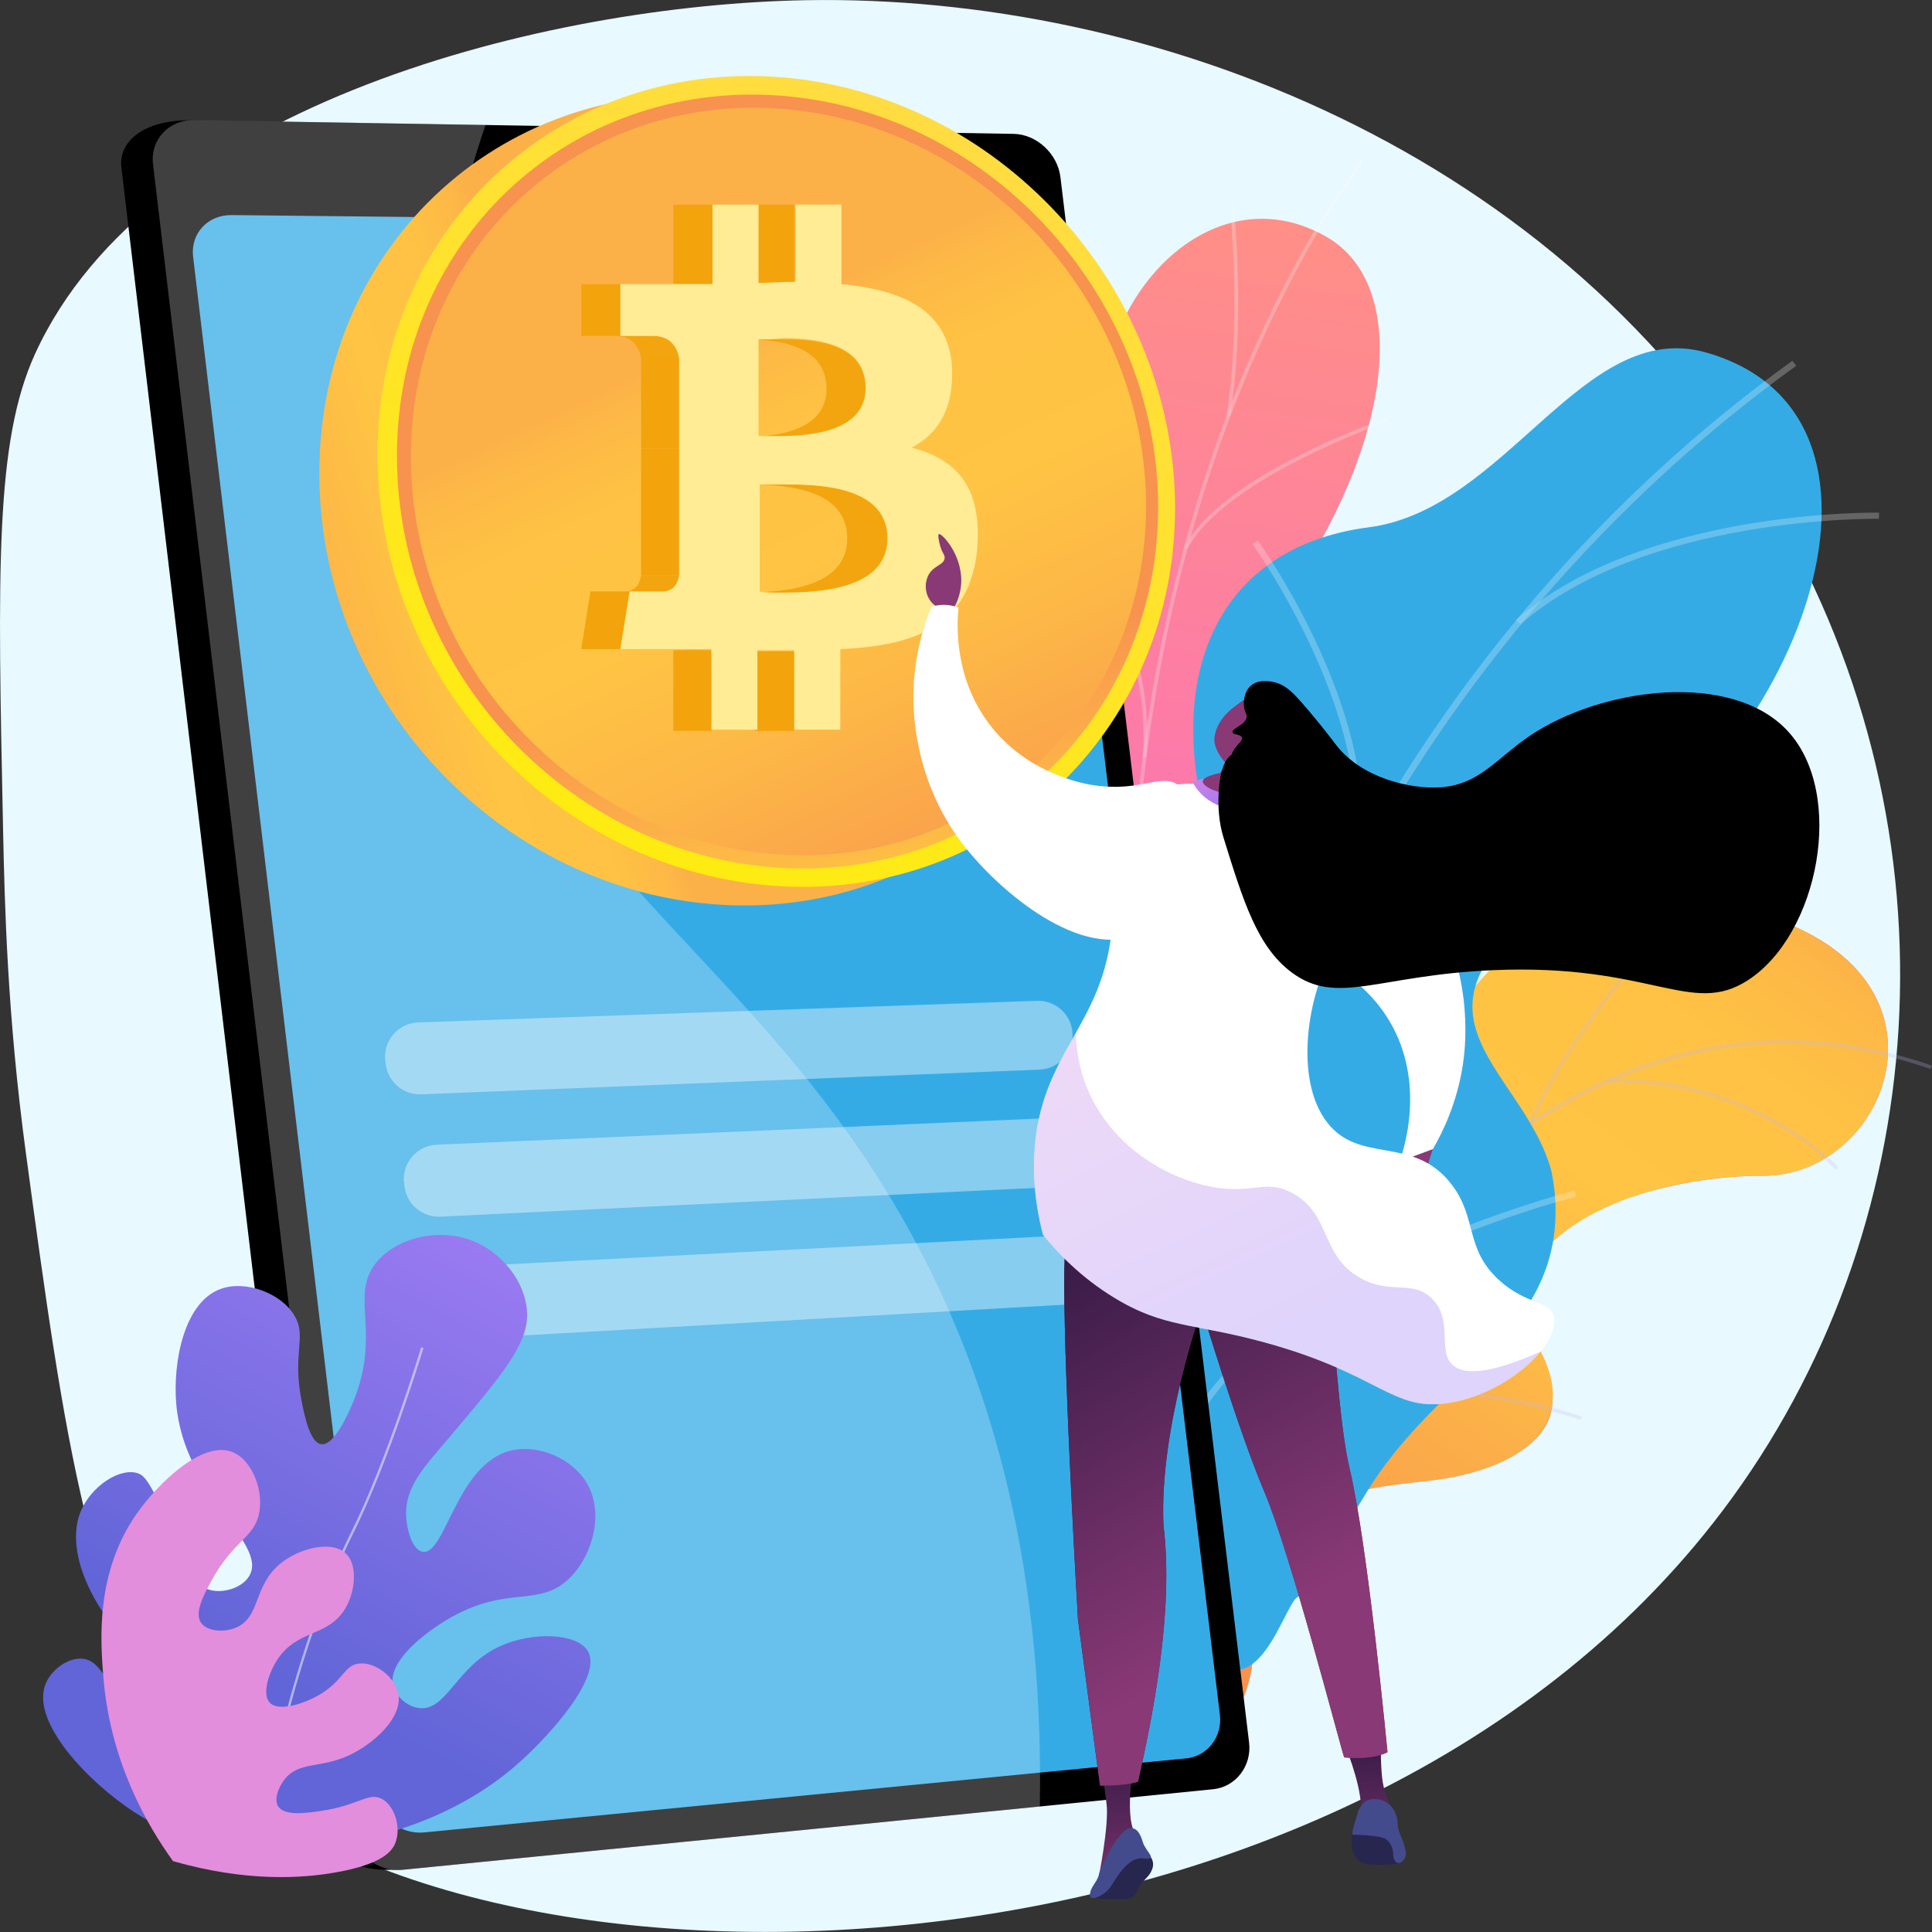 <svg width="236" height="236" viewBox="0 0 236 236" fill="none" xmlns="http://www.w3.org/2000/svg">
<rect x="0" y="0" width="236" height="236" fill="#333333" stroke="none"/>
<path d="M98.457 0.024C66.983 0.575 18.29 12.528 4.277 43.24C-0.616 53.97 -0.284 69.739 0.374 101.27C0.568 110.541 0.893 124.049 3.157 140.815C7.871 175.636 11.076 199.347 23.223 213.148C53.643 247.734 163.541 246.737 210.473 184.469C236.073 150.499 240.009 102.178 216.6 62.243C190.829 18.273 140.594 -0.721 98.457 0.024Z" fill="#E8F9FF"/>
<path d="M126.257 206.56L144.716 217.265C144.716 217.265 153.691 209.825 153.05 200.523C151.743 181.552 168.467 181.73 175.485 180.758C186.066 179.291 194.756 173.392 186.131 163.627C177.506 153.862 197.888 143.538 215.318 143.627C232.374 143.717 242.378 113.482 205.475 109.9C183.437 107.761 175.445 127.777 168.994 136.926C162.551 146.075 147.735 138.547 145.804 153.165C144.148 165.653 147.857 177.614 137.754 180.993C127.652 184.372 122.516 191.779 126.257 206.56Z" fill="url(#paint0_linear)"/>
<path d="M126.256 206.56L144.715 217.265C144.715 217.265 153.69 209.825 153.049 200.523C151.742 181.552 168.466 181.73 175.484 180.758C186.065 179.291 193.546 173.805 187.566 163.959C180.807 152.825 197.879 143.53 215.309 143.627C232.365 143.717 242.369 113.482 205.466 109.9C183.428 107.761 175.436 127.777 168.985 136.926C162.542 146.075 147.726 138.547 145.795 153.165C144.139 165.653 147.848 177.614 137.745 180.993C127.643 184.372 122.515 191.779 126.256 206.56Z" fill="url(#paint1_linear)"/>
<g opacity="0.5">
<path opacity="0.5" d="M133.25 212.905L133.672 213.059C133.769 212.799 143.312 186.568 160.619 163.408C176.571 142.08 202.569 119.065 235.845 130.589L235.991 130.167C221.175 125.038 206.545 126.205 192.516 133.644C181.302 139.584 170.453 149.511 160.254 163.149C142.906 186.358 133.347 212.645 133.25 212.905Z" fill="#BEB8F2"/>
<path opacity="0.5" d="M186.797 136.999L187.211 137.177C193.085 123.393 208.608 107.98 208.762 107.826L208.445 107.502C208.291 107.656 192.704 123.134 186.797 136.999Z" fill="#BEB8F2"/>
<path opacity="0.5" d="M196.282 132.299C214.149 131.748 224.121 142.769 224.227 142.882L224.567 142.582C224.47 142.469 214.36 131.286 196.273 131.845L196.282 132.299Z" fill="#BEB8F2"/>
<path opacity="0.5" d="M150.135 179.162C165.163 163.343 192.767 173.335 193.027 173.457L193.238 173.06C192.994 172.914 164.968 162.89 149.803 178.854L150.135 179.162Z" fill="#BEB8F2"/>
<path opacity="0.5" d="M154.535 171.317L154.965 171.463C159.363 158.262 151.281 142.728 151.2 142.574L150.803 142.785C150.884 142.939 158.876 158.295 154.535 171.317Z" fill="#BEB8F2"/>
<path opacity="0.5" d="M135.272 208.958C139.986 202.143 153.488 202.411 153.618 202.411L153.626 201.965C153.058 201.949 139.751 201.69 134.891 208.707L135.272 208.958Z" fill="#BEB8F2"/>
<path opacity="0.5" d="M137.446 202.719L137.868 202.873C140.164 196.738 135.328 185.612 133.738 181.957C133.51 181.439 133.316 180.993 133.299 180.912L132.861 181.001C132.886 181.123 133.015 181.423 133.324 182.136C134.898 185.758 139.677 196.754 137.446 202.719Z" fill="#BEB8F2"/>
</g>
<path d="M154.818 156.245C160.011 160.977 159.508 167.776 158.38 172.63C157.747 172.865 157.439 173.157 156.854 173.538C151.572 176.925 148.594 177.249 142.857 179.769C141.624 180.312 137.51 180.799 135.822 180.896L132.666 181.017C132.666 181.017 122.142 168.732 128.439 162.023C134.735 155.313 126.223 142.38 122.556 134.973C120.308 130.427 120.738 127.623 120.178 125.824C114.271 106.732 106.555 103.312 108.453 95.93C110.547 87.778 120.552 89.609 123.294 80.865C126.394 70.987 115.732 62.008 120.755 53.313C121.615 51.822 122.54 50.315 124.382 48.937C128.917 45.534 134.175 46.952 136.244 41.401C140.399 30.242 151.345 22.828 162.007 28.913C172.531 34.926 170.584 55.161 154.412 76.692C144.659 93.312 145.787 96.829 150.209 104.787C153.3 110.362 165.382 123.433 159.134 132.647C152.903 141.861 148.886 150.832 154.818 156.245Z" fill="url(#paint2_linear)"/>
<g opacity="0.5">
<path opacity="0.5" d="M146.014 178.87L145.568 178.975C144.959 176.504 144.375 174 143.84 171.536C139.872 153.311 137.884 135.362 137.941 118.174C137.989 103.612 139.499 89.398 142.42 75.922C144.773 65.088 148.059 54.675 152.173 44.959C155.07 38.135 158.34 31.725 161.91 25.915C162.535 24.902 163.224 23.897 163.898 22.925C164.79 21.628 165.724 20.291 166.478 18.922L166.884 19.108C166.113 20.494 165.18 21.847 164.279 23.144C163.614 24.108 162.916 25.113 162.307 26.11C158.753 31.904 155.492 38.289 152.603 45.096C148.497 54.78 145.219 65.169 142.874 75.979C139.953 89.423 138.444 103.612 138.403 118.142C138.346 135.297 140.334 153.222 144.294 171.415C144.821 173.902 145.406 176.406 146.014 178.87Z" fill="#FCFDFE"/>
<path opacity="0.5" d="M140.034 92.518L139.572 92.494C141.373 74.148 123.173 48.03 122.986 47.762L123.376 47.519C123.562 47.787 141.852 74.026 140.034 92.518Z" fill="#FCFDFE"/>
<path opacity="0.5" d="M139.815 144.13L139.352 144.154C139.011 131.594 158.242 114.86 158.437 114.69L158.745 114.998C158.558 115.168 139.482 131.764 139.815 144.13Z" fill="#FCFDFE"/>
<path opacity="0.5" d="M140.675 151.229L140.221 151.326C138.436 143.328 131.384 133.425 120.357 123.433C119.806 122.931 119.806 122.931 119.781 122.85L120.236 122.745L120.008 122.793L120.195 122.672C120.228 122.712 120.439 122.899 120.682 123.117C131.774 133.166 138.874 143.149 140.675 151.229Z" fill="#FCFDFE"/>
<path opacity="0.5" d="M144.968 174.348L144.506 174.324C145.358 165.296 157.342 157.525 157.464 157.452L157.716 157.801C157.602 157.874 145.804 165.523 144.968 174.348Z" fill="#FCFDFE"/>
<path opacity="0.5" d="M145.365 179.137C141.13 173.108 134.85 168.052 126.184 163.692L126.411 163.311C135.142 167.703 141.471 172.8 145.755 178.894L145.365 179.137Z" fill="#FCFDFE"/>
<path opacity="0.5" d="M150.275 50.874L149.82 50.825C151.435 40.664 150.599 29.7 150.332 26.093C150.267 25.218 150.242 24.91 150.259 24.805L150.713 24.837C150.705 24.919 150.745 25.421 150.794 26.053C151.062 29.667 151.898 40.664 150.275 50.874Z" fill="#FCFDFE"/>
<path opacity="0.5" d="M145.033 67.106L144.619 66.927C149.074 58.159 168.58 51.344 169.408 51.06L169.562 51.466C169.351 51.539 149.406 58.5 145.033 67.106Z" fill="#FCFDFE"/>
</g>
<path d="M158.638 195.037C157.048 195.142 153.445 210.279 146.938 200.887C145.315 198.537 142.305 189.923 130.701 191.738C128.446 192.087 126.198 192.443 123.942 192.792C121.045 188.14 119.179 183.23 125.597 179.996C135.562 174.98 132.17 157.404 127.983 151.764C122.798 144.786 111.073 128.288 126.352 120.306C139.067 113.652 148.698 111.805 146.224 95.193C143.757 78.58 151.149 66.49 167.182 64.415C184.06 62.235 193.375 38.727 208.475 43.078C234.79 50.663 220.776 91.027 194.04 107.089C167.296 123.15 185.934 129.762 189.513 143.06C189.772 144.316 190.081 146.277 190.008 148.66C189.545 163.352 175.305 168.619 167.004 182.168C155.693 200.66 161.324 194.858 158.638 195.037Z" fill="#35ABE6"/>
<g opacity="0.5">
<path opacity="0.5" d="M144.17 187.557H143.367C143.886 132.299 172.838 77.316 218.934 44.075L219.421 44.675C173.519 77.77 144.682 132.526 144.17 187.557Z" fill="#FCFDFE"/>
<path opacity="0.5" d="M147.19 157.428L146.403 157.574C142.054 136.286 119.301 123.352 119.074 123.223L119.488 122.574C119.715 122.704 142.768 135.799 147.19 157.428Z" fill="#FCFDFE"/>
<path opacity="0.5" d="M144.562 177.387L143.799 177.168C150.809 156.107 191.916 145.54 192.329 145.435L192.532 146.164C192.118 146.261 151.434 156.731 144.562 177.387Z" fill="#FCFDFE"/>
<path opacity="0.5" d="M165.722 106.019L164.943 105.865C168.975 88.783 153.145 66.676 152.982 66.457L153.648 66.028C153.81 66.239 169.827 88.621 165.722 106.019Z" fill="#FCFDFE"/>
<path opacity="0.5" d="M185.723 76.263L185.18 75.712C200.751 62.154 229.256 62.616 229.54 62.624L229.515 63.378C229.24 63.37 201.051 62.916 185.723 76.263Z" fill="#FCFDFE"/>
</g>
<path d="M125.234 21.954L148.156 212.217C148.497 215.07 146.533 217.63 143.775 217.898L48.304 228.376C42.453 228.74 39.256 225.758 38.891 222.719L14.825 20.43C14.468 17.416 17.332 14.685 23.207 14.685L119.546 16.711C122.337 16.759 124.893 19.117 125.234 21.954Z" fill="black"/>
<path d="M129.534 21.628L152.579 212.848C152.927 215.717 150.948 218.286 148.181 218.561L49.204 228.399C46.105 228.707 43.257 226.462 42.892 223.415L18.695 20.089C18.338 17.058 20.61 14.619 23.75 14.676L123.822 16.353C126.621 16.402 129.185 18.776 129.534 21.628Z" fill="black"/>
<path d="M127.651 32.171L149.016 209.469C149.34 212.151 147.49 214.542 144.894 214.793L51.816 223.836C48.928 224.12 46.291 222.021 45.95 219.185L23.587 31.353C23.255 28.533 25.364 26.247 28.277 26.272L122.312 27.268C124.933 27.309 127.335 29.513 127.651 32.171Z" fill="#35ABE6"/>
<path d="M77.743 21.499C77.865 22.52 77.134 23.33 76.112 23.322C75.081 23.306 74.156 22.471 74.035 21.45C73.913 20.429 74.643 19.619 75.674 19.627C76.688 19.643 77.621 20.478 77.743 21.499Z" fill="url(#paint3_linear)"/>
<g opacity="0.5">
<path opacity="0.5" d="M111.562 151.188C92.501 116.002 64.037 105.468 55.468 69.204C50.835 49.602 53.992 30.842 59.306 15.267L23.75 14.667C20.61 14.611 18.338 17.05 18.695 20.081L42.9 223.415C43.265 226.462 46.105 228.707 49.212 228.399L127.019 220.66C127.587 189.137 120.057 166.869 111.562 151.188Z" fill="white"/>
</g>
<g opacity="0.63">
<path opacity="0.63" d="M126.979 130.662L51.468 133.676C49.326 133.766 47.46 132.226 47.136 130.111L47.079 129.73C46.697 127.242 48.572 124.981 51.095 124.892L126.662 122.25C128.796 122.177 130.646 123.709 130.971 125.816V125.832C131.352 128.304 129.494 130.557 126.979 130.662Z" fill="white"/>
<path opacity="0.63" d="M129.211 144.973L53.798 148.619C51.648 148.725 49.757 147.185 49.433 145.054L49.376 144.665C48.995 142.193 50.853 139.94 53.352 139.827L128.822 136.553C130.972 136.464 132.838 137.996 133.163 140.119V140.135C133.544 142.606 131.702 144.859 129.211 144.973Z" fill="white"/>
<path opacity="0.63" d="M131.442 159.292L56.126 163.57C53.96 163.692 52.053 162.152 51.728 160.005L51.672 159.608C51.298 157.152 53.124 154.9 55.615 154.77L130.987 150.864C133.146 150.751 135.036 152.29 135.369 154.43L135.377 154.454C135.734 156.909 133.917 159.154 131.442 159.292Z" fill="white"/>
</g>
<path d="M136.424 64.359C136.424 90.679 115.814 111.392 89.476 110.581C62.058 109.738 39.006 86.092 39.006 57.803C39.006 29.505 62.058 8.963 89.476 11.815C115.814 14.554 136.424 38.03 136.424 64.359Z" fill="url(#paint4_linear)"/>
<path d="M143.54 62.09C143.54 88.41 122.93 109.123 96.591 108.312C69.173 107.469 46.121 83.823 46.121 55.534C46.121 27.236 69.181 6.694 96.591 9.546C122.93 12.285 143.54 35.761 143.54 62.09Z" fill="url(#paint5_linear)"/>
<path d="M141.47 61.952C141.47 87.113 121.753 106.878 96.583 106.068C70.439 105.225 48.49 82.656 48.49 55.696C48.49 28.735 70.439 9.125 96.583 11.799C121.753 14.368 141.47 36.782 141.47 61.952Z" fill="url(#paint6_linear)"/>
<path d="M139.995 61.846C139.995 86.181 120.91 105.265 96.592 104.455C71.357 103.612 50.195 81.814 50.195 55.801C50.195 29.789 71.357 10.843 96.592 13.395C120.91 15.859 139.995 37.511 139.995 61.846Z" fill="url(#paint7_linear)"/>
<path d="M97.018 79.569H92.236V89.273H97.018V79.569Z" fill="#F3A30C"/>
<path d="M97.018 25H92.236V34.423H97.018V25Z" fill="#F3A30C"/>
<path d="M95.612 72.396H90.689C95.612 72.396 103.488 71.834 103.488 65.786C103.488 59.879 96.456 59.176 91.393 59.176H96.315C101.238 59.176 108.41 59.879 108.41 65.786C108.27 71.834 100.534 72.396 95.612 72.396Z" fill="#F3A50F"/>
<path d="M95.047 53.41H90.266C94.344 53.41 100.954 52.847 100.954 47.503C100.954 42.158 95.047 41.455 90.969 41.455H95.751C99.829 41.455 105.736 42.018 105.736 47.503C105.736 52.847 99.267 53.41 95.047 53.41Z" fill="#F3A50F"/>
<path d="M92.659 34.564H87.877C89.424 34.564 90.83 34.423 92.377 34.423H97.159C95.612 34.423 94.065 34.564 92.659 34.564Z" fill="#F3A50F"/>
<path d="M87.032 79.428H82.25V89.273H87.032V79.428Z" fill="#F3A30C"/>
<path d="M87.032 25H82.25V34.704H87.032V25Z" fill="#F3A30C"/>
<path d="M87.032 79.428H82.251C80.985 79.428 79.578 79.428 78.312 79.428H83.094C84.36 79.287 85.766 79.428 87.032 79.428Z" fill="#F3A50F"/>
<path d="M83.094 54.816H78.312V70.287H83.094V54.816Z" fill="#F3A30C"/>
<path d="M83.094 43.705H78.312V54.816H83.094V43.705Z" fill="#F3A30C"/>
<path d="M80.985 72.255H76.203C77.75 72.255 78.172 71.13 78.313 70.287H83.094C82.954 71.13 82.532 72.255 80.985 72.255Z" fill="#F3A50F"/>
<path d="M83.097 43.705H78.315C78.034 42.44 77.33 41.033 75.08 41.033H79.862C82.112 41.033 82.815 42.44 83.097 43.705Z" fill="#F3A50F"/>
<path d="M75.782 79.287H71L72.125 72.255H76.907L75.782 79.287Z" fill="#F3A30B"/>
<path d="M75.782 34.704H71V41.033H75.782V34.704Z" fill="#F3A30C"/>
<path d="M111.365 54.675C116.71 56.082 119.945 59.316 119.382 66.911C118.538 76.334 112.069 78.866 102.646 79.287V89.132H97.02V79.428C95.614 79.428 94.067 79.428 92.519 79.428V89.132H86.894V79.287C85.628 79.287 84.222 79.287 82.956 79.287H75.783L76.908 72.255C78.315 72.255 79.159 72.255 79.721 72.255C80.846 72.255 80.846 72.255 80.846 72.255C82.393 72.255 82.815 71.13 82.956 70.287V54.816C83.097 54.816 83.378 54.816 83.519 54.816C83.237 54.816 83.097 54.816 82.956 54.816V43.705C82.675 42.44 81.971 41.033 79.721 41.033C79.721 41.033 79.721 41.033 78.596 41.033C78.034 41.033 77.049 41.033 75.783 41.033V34.704H83.519C84.644 34.704 85.769 34.704 87.034 34.704V25H92.66V34.564C94.207 34.564 95.614 34.423 97.161 34.423V25H102.786V34.704C109.959 35.407 115.725 37.658 116.288 44.69C116.569 49.894 114.6 52.988 111.365 54.675ZM95.614 72.396C100.536 72.396 108.412 71.834 108.412 65.786C108.412 59.879 101.38 59.176 96.317 59.176C94.91 59.176 93.645 59.176 92.801 59.176V72.255C93.363 72.396 94.489 72.396 95.614 72.396ZM92.66 41.455V53.269C93.223 53.269 94.067 53.269 95.051 53.269C99.13 53.269 105.74 52.706 105.74 47.362C105.74 42.018 99.833 41.314 95.754 41.314C94.489 41.455 93.504 41.455 92.66 41.455Z" fill="#FFEC94"/>
<path d="M116.276 74.674C116.666 74.067 117.38 72.786 117.42 71.06C117.509 67.705 115.018 65.088 114.686 65.242C114.507 65.323 114.734 66.303 114.864 66.741C115.132 67.649 115.416 67.738 115.392 68.151C115.343 69.01 114.101 69.042 113.452 70.177C112.982 70.995 112.941 72.162 113.452 73.086C114.288 74.618 116.195 74.674 116.276 74.674Z" fill="url(#paint8_linear)"/>
<path d="M169.491 147.533L168.533 144.243L172.533 141.286L175.025 140.354L173.548 144.965L169.491 147.533Z" fill="url(#paint9_linear)"/>
<path d="M164.539 213.812C164.539 213.812 166.722 219.307 166.154 221.746C168.499 221.697 170.024 221.397 170.024 221.397C170.024 221.397 169.083 218.893 168.896 217.654C168.645 215.976 168.669 213.261 168.669 213.261L164.539 213.812Z" fill="url(#paint10_linear)"/>
<path d="M140.442 226.665C140.58 226.835 140.831 227.191 140.855 227.678C140.864 227.937 140.807 228.156 140.734 228.35C140.361 229.331 139.776 229.46 139.143 230.498C138.754 231.13 138.827 231.324 138.478 231.608C138.016 231.989 137.448 232.005 136.961 232.013C136.133 232.021 134.948 231.997 133.447 231.818C134.234 230.806 135.07 229.785 135.955 228.747C136.344 228.293 136.734 227.848 137.123 227.418L139.427 226.64C139.76 226.64 140.101 226.657 140.442 226.665Z" fill="#26264F"/>
<path d="M138.518 215.474C138.518 215.474 137.196 222.346 138.875 224.274C140.304 226.195 138.186 224.825 138.186 224.825L135.654 227.029L134.137 229.647C134.137 229.647 135.532 222.921 135.159 220.255C134.786 217.589 134.599 215.782 134.599 215.782L138.518 215.474Z" fill="url(#paint11_linear)"/>
<path d="M133.544 140.305C133.544 140.305 129.998 143.474 129.998 156.504C129.998 169.543 131.678 197.848 131.678 197.848L134.363 218.116C134.363 218.116 137.147 218.213 139.013 217.654C140.692 210.02 143.427 197.103 142.121 186.301C141.561 174.567 146.786 159.859 146.786 159.859C146.786 159.859 151.265 174.753 154.43 182.209C157.602 189.656 163.631 212.994 164.191 214.671C167.899 215.004 169.481 214.031 169.481 214.031C169.481 214.031 167.104 188.918 164.864 179.421C162.625 169.924 162.812 147.015 159.087 140.5C150.705 137.137 133.544 140.305 133.544 140.305Z" fill="url(#paint12_linear)"/>
<path d="M133.552 140.305C133.552 140.305 130.006 143.474 130.006 156.504C130.006 169.543 131.685 197.848 131.685 197.848L134.371 218.116C134.371 218.116 137.154 218.213 139.021 217.654C140.7 210.02 143.435 197.103 142.128 186.301C141.569 174.567 146.794 159.859 146.794 159.859C146.794 159.859 151.273 174.753 154.438 182.209C157.61 189.656 163.639 212.994 164.199 214.671C167.907 215.004 169.489 214.031 169.489 214.031C169.489 214.031 167.112 188.918 164.872 179.421C162.633 169.924 162.819 147.015 159.095 140.5C150.705 137.137 133.552 140.305 133.552 140.305Z" fill="url(#paint13_linear)"/>
<path opacity="0.25" d="M151.955 164.186C153.058 171.358 155.265 175.223 160.791 180.183C165.213 183.489 161.894 190.661 163.55 196.179C164.102 197.832 165.757 199.485 166.309 201.147C168.361 205.255 166.447 210.271 167.38 214.623C168.832 214.42 169.489 214.023 169.489 214.023C169.489 214.023 167.112 188.91 164.872 179.413C162.633 169.916 162.819 147.007 159.095 140.492C150.705 137.137 133.552 140.305 133.552 140.305C133.552 140.305 130.006 143.474 130.006 156.504C130.006 157.566 130.014 158.725 130.038 159.956C133.714 163.206 141.236 163.927 145.877 160.329C146.161 160.118 146.453 159.989 146.762 159.924C146.778 159.883 146.786 159.851 146.786 159.851C146.786 159.851 146.794 159.875 146.802 159.916C148.92 159.535 151.476 162.274 151.955 164.186Z" fill="url(#paint14_linear)"/>
<path d="M165.579 223.828C165.579 223.828 165.036 223.828 165.076 224.533C165.125 225.238 164.833 227.653 167.6 227.767C170.367 227.88 170.797 227.572 170.886 227.572C170.975 227.572 170.156 225.263 170.156 225.263L169.271 224.128L166.886 223.877L165.579 223.828Z" fill="#26264F"/>
<path d="M171.723 226.26C171.666 225.676 171.334 224.76 171.009 224.015C170.522 222.913 170.92 222.508 170.457 221.503C170.295 221.154 170.141 220.83 169.8 220.506C169.719 220.433 168.956 219.728 167.845 219.76C167.626 219.769 167.285 219.785 166.928 219.979C166.498 220.206 166.287 220.555 166.1 220.854C165.808 221.324 165.881 221.47 165.435 222.832C165.402 222.937 165.321 223.18 165.264 223.504C165.216 223.756 165.2 223.966 165.191 224.112C165.922 224.112 168.713 224.226 169.297 224.655C169.889 225.085 170.182 225.814 170.182 226.535C170.182 227.264 170.547 227.605 170.912 227.58C171.22 227.548 171.861 226.948 171.723 226.26Z" fill="#444B8C"/>
<path d="M138.168 223.31C138.793 223.318 139.247 223.812 139.596 225.012C139.945 226.211 141.6 227.264 139.669 227.013C137.738 226.762 136.334 229.493 135.645 230.506C134.955 231.519 133.097 232.418 133.145 231.43C133.194 230.441 134.006 229.979 134.241 228.966C134.46 227.953 136.74 223.286 138.168 223.31Z" fill="#444B8C"/>
<path d="M170.958 141.877C171.421 140.605 174.277 132.234 169.652 124.6C165.863 118.353 159.306 116.319 158.373 116.043C152.685 114.366 149.829 116.521 148.036 114.536C144.993 111.165 148.442 99.698 155.12 97.405C162.641 94.812 171.672 104.771 175.332 111.311C180.127 119.892 178.951 128.417 178.675 130.176C177.953 134.738 176.273 138.222 175.032 140.362C173.669 140.864 172.313 141.367 170.958 141.877Z" fill="white"/>
<path d="M151.307 95.784C144.588 95.517 139.412 95.622 136.482 98.539C133.391 101.627 136.515 105.103 135.841 113.174C134.811 125.524 126.932 128.547 126.34 141.075C126.137 145.297 126.859 148.749 127.411 150.824C129.139 152.971 131.971 156.01 136.15 158.546C142.227 162.241 145.757 161.593 154.488 163.984C168.768 167.89 170.042 172.533 177.126 171.35C184.283 170.151 190.563 164.138 189.808 160.831C189.354 158.854 186.465 159.413 183.147 156.399C178.862 152.509 180.518 148.798 177.264 144.616C172.59 138.611 166.075 142.282 162.091 137.08C158.058 131.821 159.656 121.448 163.056 115.792C165.271 112.097 166.229 107.777 168.111 103.904C168.265 103.58 168.452 103.053 168.371 102.397C168.063 99.876 163.859 98.507 160.671 97.502C155.81 95.987 151.859 95.8 151.307 95.784Z" fill="white"/>
<path d="M145.65 95.501L146.973 95.095C146.973 95.095 147.322 96.886 151.582 97.113C153.943 97.113 155.477 95.792 155.477 95.792L156.385 96.449C156.385 96.449 154.398 98.928 151.241 98.864C147.16 98.782 145.65 95.501 145.65 95.501Z" fill="url(#paint15_linear)"/>
<path d="M148.353 90.055C148.604 88.086 150.162 86.83 150.503 86.554C151.923 85.428 152.215 85.314 152.702 85.217L153.367 85.12C153.367 85.12 153.4 85.12 153.44 85.12C153.83 85.144 154.998 85.598 155.217 85.752C155.899 86.23 155.396 89.609 153.335 93.815C153.254 94.171 153.172 94.528 153.091 94.885C154.884 95.201 155.331 95.525 155.347 95.784C155.379 96.343 153.408 97.056 151.59 97.105C149.302 97.162 146.876 96.181 146.925 95.444C146.941 95.144 147.371 94.779 149.034 94.423C149.294 94.058 149.554 93.693 149.813 93.329C149.57 93.053 148.158 91.505 148.353 90.055Z" fill="url(#paint16_linear)"/>
<path d="M151.175 89.317C151.694 89.01 152.092 89.674 151.84 90.257C151.597 90.841 150.777 91.206 150.274 90.857C149.779 90.509 150.477 89.731 151.175 89.317Z" fill="url(#paint17_linear)"/>
<path d="M218.386 89.309C211.562 81.911 195.674 83.937 186.87 89.885C182.781 92.648 180.679 95.906 175.843 96.181C172.168 96.392 166.317 95.006 163.234 91.027C162.844 90.525 161.295 88.426 158.966 85.776C157.935 84.609 156.913 83.507 155.331 83.264C154.925 83.199 153.586 82.981 152.702 83.847C151.988 84.544 151.809 85.76 152.02 86.643C152.15 87.17 152.312 87.227 152.288 87.567C152.223 88.531 150.462 88.953 150.56 89.439C150.633 89.787 151.541 89.658 151.704 90.095C151.874 90.573 150.868 90.987 150.438 92.186C149.626 92.729 149.115 94.074 148.937 95.873C148.677 98.523 148.945 100.671 149.448 102.291C151.866 110.095 153.594 115.678 157.789 118.79C163.331 122.915 168.33 119.106 182.432 118.506C201.744 117.68 206.563 124.219 213.501 119.746C222.167 114.147 225.478 96.983 218.386 89.309Z" fill="black"/>
<path d="M117.088 74.204C116.918 75.817 116.334 82.956 121.267 88.985C125.876 94.617 132.4 95.743 133.609 95.922C139.475 96.805 142.007 94.285 144.052 96.003C147.533 98.92 145.683 110.751 139.386 113.944C132.286 117.534 121.981 108.904 117.462 102.923C111.53 95.079 111.538 86.473 111.571 84.69C111.66 80.071 112.845 76.392 113.786 74.107C114.175 73.993 114.76 73.864 115.482 73.888C116.172 73.921 116.723 74.075 117.088 74.204Z" fill="white"/>
<path opacity="0.3" d="M177.343 166.633C175.622 164.875 177.513 161.326 174.981 158.692C172.628 156.245 169.959 158.222 166.169 156.115C161.309 153.417 162.648 148.473 158.007 145.815C154.664 143.903 153.098 145.961 147.905 144.957C142.72 143.96 136.407 140.386 133.291 134.009C131.968 131.302 131.481 128.604 131.417 126.197C129.088 130.354 126.67 134.341 126.353 141.067C126.15 145.289 126.873 148.741 127.424 150.815C129.153 152.963 131.985 156.002 136.163 158.538C142.241 162.233 145.77 161.585 154.501 163.975C168.782 167.881 170.056 172.525 177.14 171.342C181.716 170.58 185.919 167.841 188.167 165.11C181.554 168.06 178.592 167.914 177.343 166.633Z" fill="url(#paint18_linear)"/>
<path d="M30.906 226.138C26.76 225.806 21.462 224.663 16.374 221.341C10.864 217.743 3.7 210.36 5.566 205.701C6.264 203.967 8.276 202.476 10.045 202.613C12.658 202.824 12.958 206.446 17.502 210.393C18.338 211.122 22.679 214.89 24.829 213.618C25.9 212.986 26.216 211.236 26.046 209.907C25.535 206.017 20.78 205.425 16.212 201.211C11.579 196.949 7.716 189.502 9.923 184.469C11.189 181.576 14.548 179.291 16.755 179.94C17.697 180.215 18.297 180.985 21.153 187.16C23.498 192.225 24.026 193.708 25.535 194.186C27.093 194.68 29.519 194.056 30.436 192.524C32.838 188.529 22.468 182.63 21.526 171.455C21.105 166.447 22.46 159.024 27.003 157.428C30.071 156.35 34.444 157.995 36.026 160.807C37.455 163.343 35.718 165.248 36.805 170.945C37.138 172.671 37.812 176.228 39.248 176.415C40.927 176.633 42.81 172.095 43.248 170.993C46.526 162.679 42.769 158.4 45.853 154.365C48.263 151.221 53.504 149.948 57.651 151.545C61.286 152.939 64.191 156.553 64.385 160.305C64.58 164.121 61.367 167.922 54.941 175.515C51.89 179.121 49.472 181.552 49.609 185.134C49.675 186.876 50.372 189.332 51.622 189.559C54.389 190.053 55.744 178.943 62.292 177.225C65.643 176.35 69.806 178.076 71.639 181.09C73.879 184.786 72.378 190.029 69.562 192.784C65.886 196.382 62.113 193.643 55.2 197.508C52.133 199.218 47.313 202.865 48.019 205.879C48.328 207.192 49.707 208.472 51.216 208.651C54.6 209.031 55.719 203.489 61.172 201.049C65.099 199.291 70.52 199.485 71.81 201.69C73.627 204.809 67.169 211.892 63.728 215.02C59.582 218.812 49.788 225.992 30.906 226.138Z" fill="url(#paint19_linear)"/>
<path opacity="0.5" d="M32.764 224.363C32.221 215.093 38.363 196.203 42.842 187.273C47.224 178.538 51.41 164.713 51.451 164.575L51.727 164.656C51.686 164.794 47.491 178.643 43.102 187.403C38.639 196.301 32.513 215.125 33.056 224.347L32.764 224.363Z" fill="white"/>
<path d="M21.138 227.346C18.014 223.018 13.437 215.214 12.618 204.769C12.277 200.466 11.62 192.063 16.764 184.81C19.328 181.196 24.773 175.847 28.448 177.395C30.818 178.384 32.286 182.16 31.613 185.029C30.939 187.922 28.489 188.189 25.828 193.1C24.838 194.915 23.71 197.046 24.578 198.254C25.3 199.259 27.288 199.445 28.781 198.837C31.856 197.589 30.899 193.764 34.226 191.017C36.595 189.064 40.539 188.149 42.234 189.745C43.711 191.131 43.452 194.372 42.145 196.536C40.052 199.996 36.303 198.983 33.861 202.767C32.773 204.445 32.002 206.981 32.952 207.986C34.031 209.129 37.212 208.14 39.257 206.876C41.95 205.207 42.048 203.432 43.825 203.213C45.805 202.962 48.279 204.85 48.661 206.924C49.205 209.842 45.618 212.986 42.786 214.347C39.159 216.098 36.457 215.069 34.688 217.459C34.039 218.334 33.439 219.769 33.974 220.636C34.737 221.876 37.488 221.462 39.313 221.195C43.76 220.53 44.985 218.926 46.575 219.704C48.19 220.498 49.018 223.172 48.32 225.052C47.931 226.098 46.77 227.71 40.993 228.723C36.968 229.436 30.185 229.931 21.138 227.346Z" fill="#E38DDD"/>
<defs>
<linearGradient id="paint0_linear" x1="118.366" y1="178.336" x2="236.011" y2="145.433" gradientUnits="userSpaceOnUse">
<stop stop-color="#FFC444"/>
<stop offset="0.996" stop-color="#F36F56"/>
</linearGradient>
<linearGradient id="paint1_linear" x1="213.342" y1="107.304" x2="137.893" y2="210.596" gradientUnits="userSpaceOnUse">
<stop stop-color="#FCB148"/>
<stop offset="0.052" stop-color="#FDBA46"/>
<stop offset="0.142" stop-color="#FFC244"/>
<stop offset="0.318" stop-color="#FFC444"/>
<stop offset="0.485" stop-color="#FDB946"/>
<stop offset="0.775" stop-color="#F99C4D"/>
<stop offset="0.866" stop-color="#F8924F"/>
<stop offset="1" stop-color="#F8924F"/>
</linearGradient>
<linearGradient id="paint2_linear" x1="150.203" y1="22.548" x2="134.304" y2="128.835" gradientUnits="userSpaceOnUse">
<stop stop-color="#FF9085"/>
<stop offset="1" stop-color="#FB6FBB"/>
</linearGradient>
<linearGradient id="paint3_linear" x1="78.6" y1="14.118" x2="-30.488" y2="309.946" gradientUnits="userSpaceOnUse">
<stop stop-color="#311944"/>
<stop offset="1" stop-color="#893976"/>
</linearGradient>
<linearGradient id="paint4_linear" x1="71.014" y1="66.416" x2="14.212" y2="84.669" gradientUnits="userSpaceOnUse">
<stop stop-color="#FCB148"/>
<stop offset="0.052" stop-color="#FDBA46"/>
<stop offset="0.142" stop-color="#FFC244"/>
<stop offset="0.318" stop-color="#FFC444"/>
<stop offset="0.485" stop-color="#FDB946"/>
<stop offset="0.775" stop-color="#F99C4D"/>
<stop offset="0.866" stop-color="#F8924F"/>
<stop offset="1" stop-color="#F8924F"/>
</linearGradient>
<linearGradient id="paint5_linear" x1="116.974" y1="9.935" x2="66.362" y2="121.74" gradientUnits="userSpaceOnUse">
<stop stop-color="#FFDB44"/>
<stop offset="1" stop-color="#FEEF06"/>
</linearGradient>
<linearGradient id="paint6_linear" x1="107.644" y1="127.937" x2="97.882" y2="74.537" gradientUnits="userSpaceOnUse">
<stop stop-color="#FCB148"/>
<stop offset="0.052" stop-color="#FDBA46"/>
<stop offset="0.142" stop-color="#FFC244"/>
<stop offset="0.318" stop-color="#FFC444"/>
<stop offset="0.485" stop-color="#FDB946"/>
<stop offset="0.775" stop-color="#F99C4D"/>
<stop offset="0.866" stop-color="#F8924F"/>
<stop offset="1" stop-color="#F8924F"/>
</linearGradient>
<linearGradient id="paint7_linear" x1="86.895" y1="41.51" x2="127.142" y2="127.058" gradientUnits="userSpaceOnUse">
<stop stop-color="#FCB148"/>
<stop offset="0.052" stop-color="#FDBA46"/>
<stop offset="0.142" stop-color="#FFC244"/>
<stop offset="0.318" stop-color="#FFC444"/>
<stop offset="0.485" stop-color="#FDB946"/>
<stop offset="0.775" stop-color="#F99C4D"/>
<stop offset="0.866" stop-color="#F8924F"/>
<stop offset="1" stop-color="#F8924F"/>
</linearGradient>
<linearGradient id="paint8_linear" x1="114.904" y1="86.05" x2="115.093" y2="77.995" gradientUnits="userSpaceOnUse">
<stop stop-color="#311944"/>
<stop offset="1" stop-color="#893976"/>
</linearGradient>
<linearGradient id="paint9_linear" x1="170.336" y1="158.38" x2="171.566" y2="144.638" gradientUnits="userSpaceOnUse">
<stop stop-color="#311944"/>
<stop offset="1" stop-color="#893976"/>
</linearGradient>
<linearGradient id="paint10_linear" x1="166.942" y1="211.353" x2="168.078" y2="232.392" gradientUnits="userSpaceOnUse">
<stop stop-color="#311944"/>
<stop offset="1" stop-color="#893976"/>
</linearGradient>
<linearGradient id="paint11_linear" x1="135.979" y1="213.025" x2="137.115" y2="234.064" gradientUnits="userSpaceOnUse">
<stop stop-color="#311944"/>
<stop offset="1" stop-color="#893976"/>
</linearGradient>
<linearGradient id="paint12_linear" x1="130.005" y1="178.533" x2="169.491" y2="178.533" gradientUnits="userSpaceOnUse">
<stop stop-color="#311944"/>
<stop offset="1" stop-color="#893976"/>
</linearGradient>
<linearGradient id="paint13_linear" x1="128.75" y1="149.137" x2="157.142" y2="196.888" gradientUnits="userSpaceOnUse">
<stop stop-color="#311944"/>
<stop offset="1" stop-color="#893976"/>
</linearGradient>
<linearGradient id="paint14_linear" x1="139.949" y1="142.478" x2="168.341" y2="190.229" gradientUnits="userSpaceOnUse">
<stop stop-color="#311944"/>
<stop offset="1" stop-color="#893976"/>
</linearGradient>
<linearGradient id="paint15_linear" x1="147.263" y1="90.04" x2="153.083" y2="99.303" gradientUnits="userSpaceOnUse">
<stop offset="0.004" stop-color="#E38DDD"/>
<stop offset="1" stop-color="#9571F6"/>
</linearGradient>
<linearGradient id="paint16_linear" x1="412.226" y1="263.756" x2="398.288" y2="254.499" gradientUnits="userSpaceOnUse">
<stop stop-color="#311944"/>
<stop offset="1" stop-color="#893976"/>
</linearGradient>
<linearGradient id="paint17_linear" x1="355.441" y1="163.997" x2="339.706" y2="158.294" gradientUnits="userSpaceOnUse">
<stop stop-color="#311944"/>
<stop offset="1" stop-color="#893976"/>
</linearGradient>
<linearGradient id="paint18_linear" x1="129.566" y1="100.021" x2="160.014" y2="162.714" gradientUnits="userSpaceOnUse">
<stop offset="0.004" stop-color="#E38DDD"/>
<stop offset="1" stop-color="#9571F6"/>
</linearGradient>
<linearGradient id="paint19_linear" x1="70.25" y1="138.653" x2="34.784" y2="206.415" gradientUnits="userSpaceOnUse">
<stop stop-color="#AA80F9"/>
<stop offset="0.996" stop-color="#6165D7"/>
</linearGradient>
</defs>
</svg>
